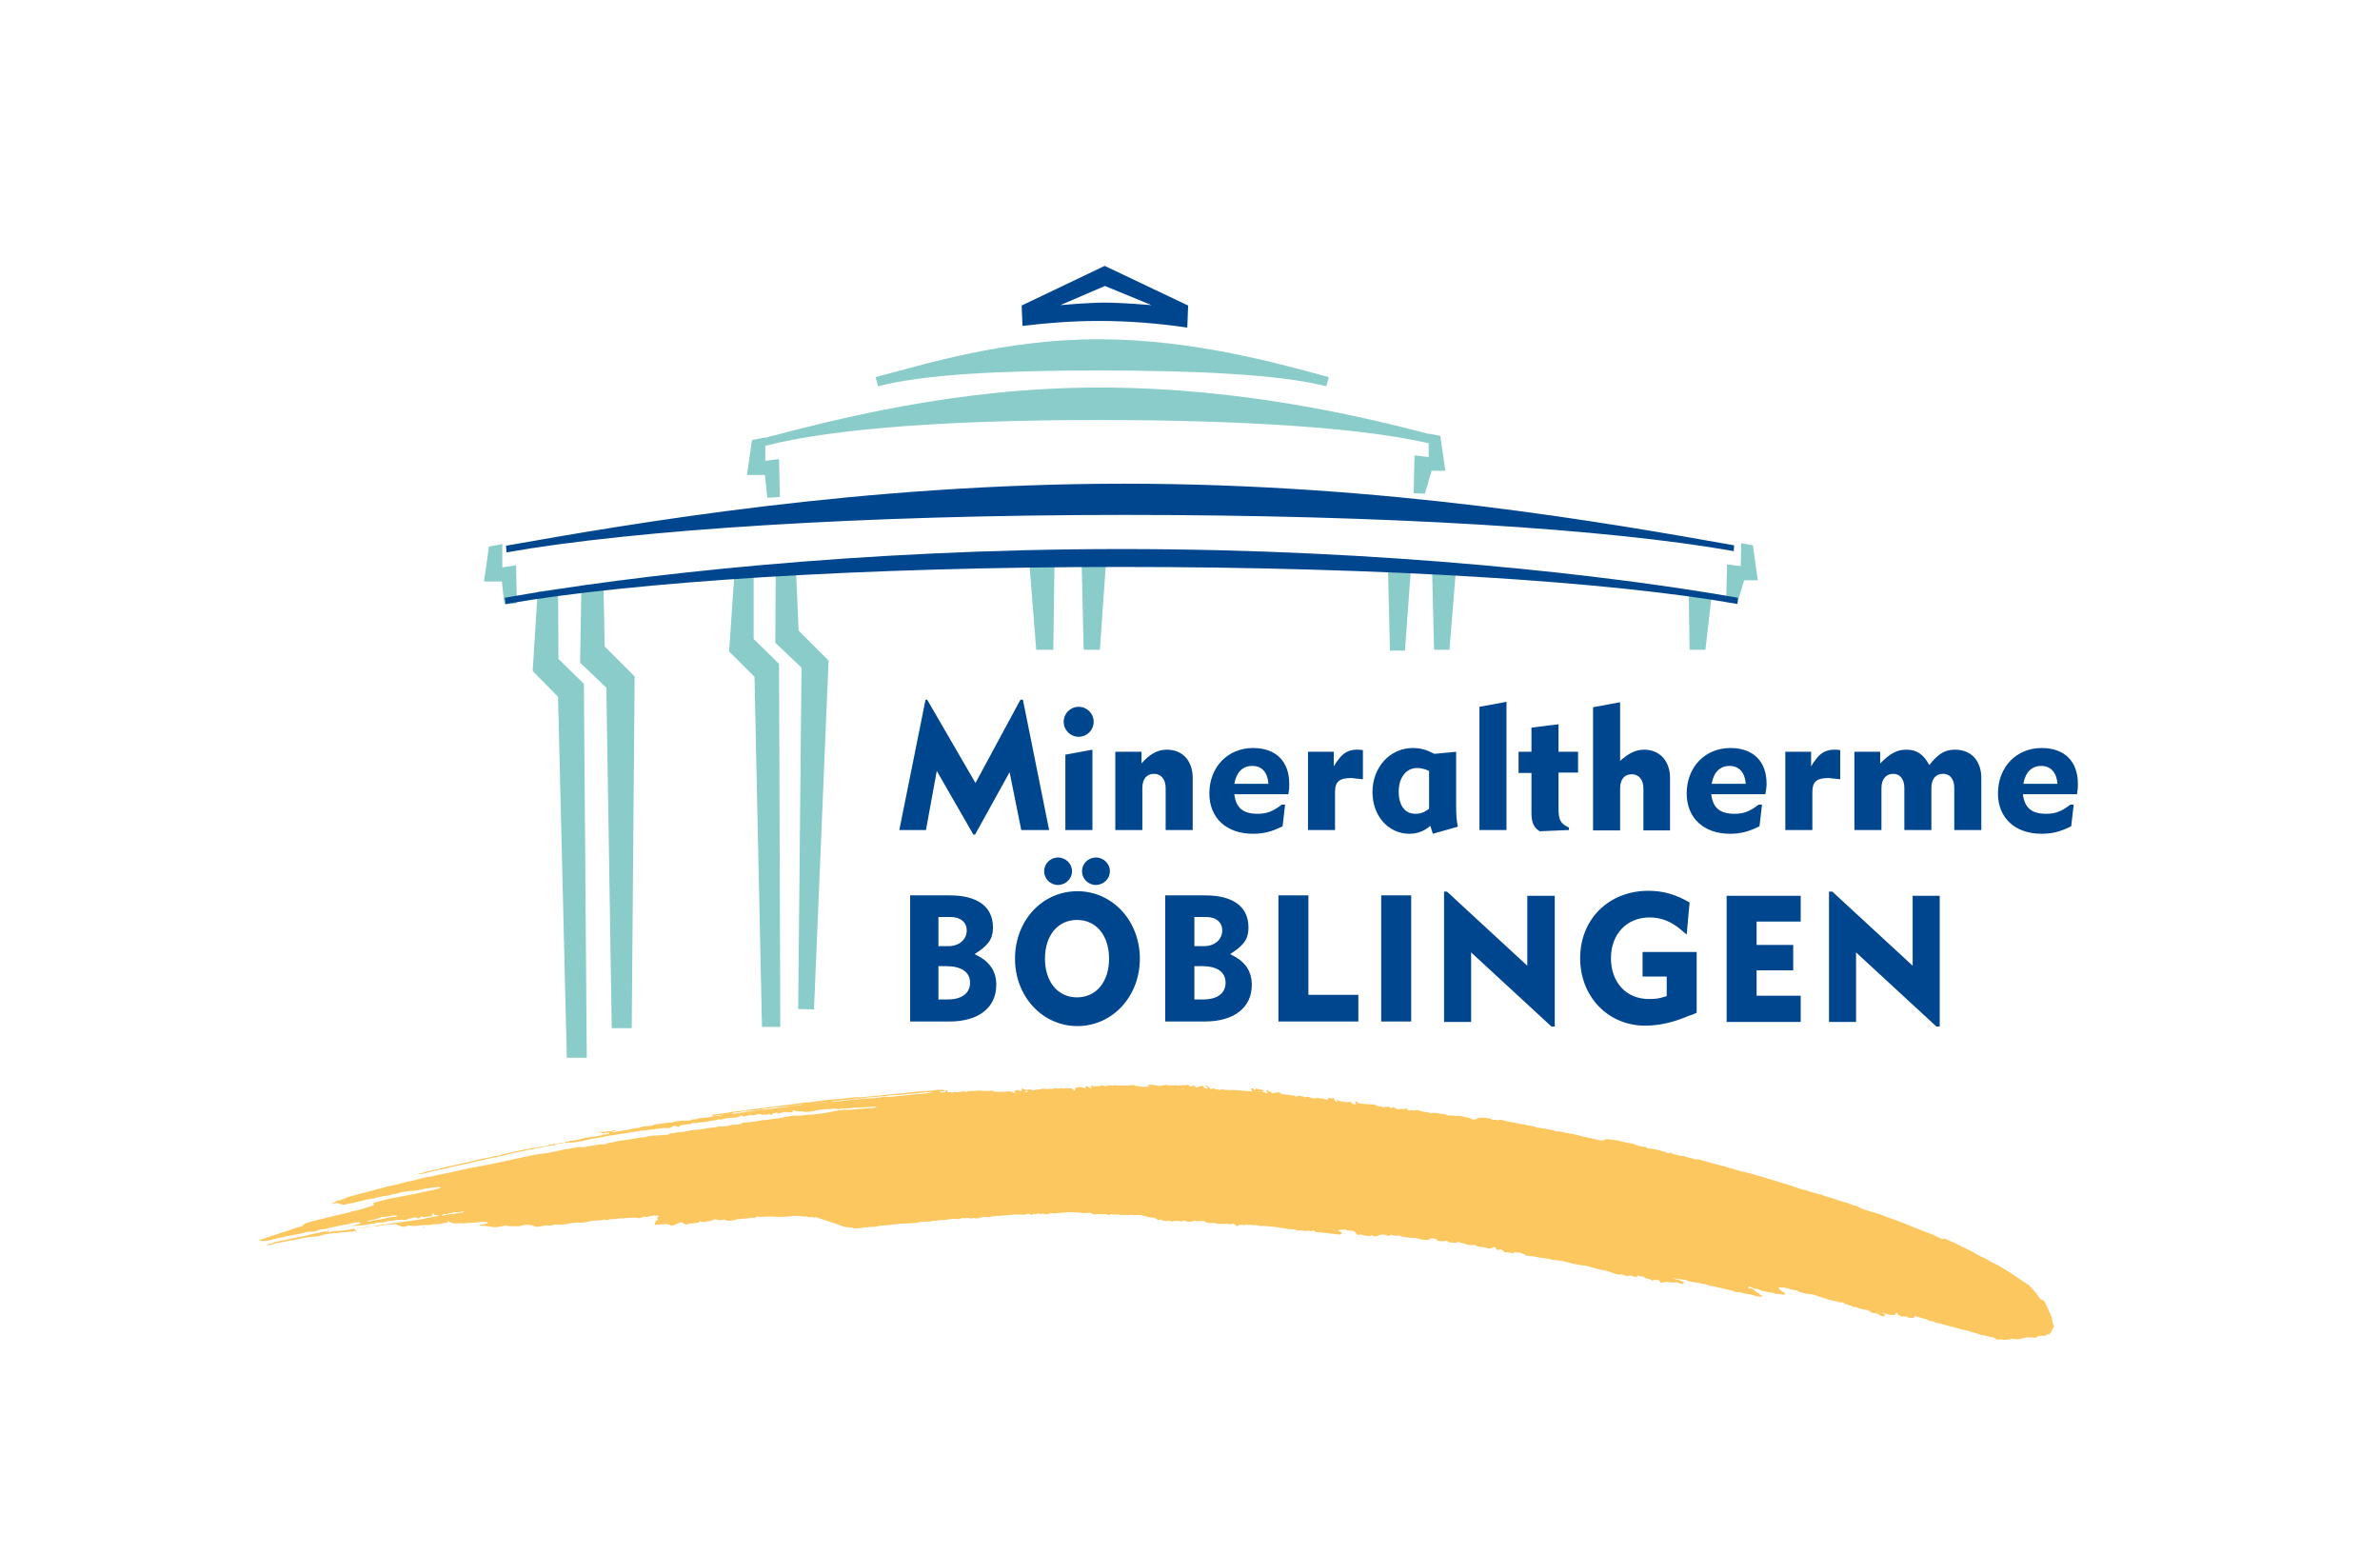 <?xml version="1.0" encoding="utf-8"?>
<!-- Generator: Adobe Illustrator 21.1.0, SVG Export Plug-In . SVG Version: 6.00 Build 0)  -->
<svg version="1.1" id="Ebene_1" xmlns="http://www.w3.org/2000/svg" xmlns:xlink="http://www.w3.org/1999/xlink" x="0px" y="0px"
	 viewBox="0 0 571.9 373.5" style="enable-background:new 0 0 571.9 373.5;" xml:space="preserve">
<style type="text/css">
	.st0{fill:#89CCCA;}
	.st1{fill:#00468E;}
	.st2{fill:#FDC75F;}
</style>
<g>
	<polygon class="st0" points="418.4,130.5 418.3,136 415,135.6 414.8,144.7 417.5,144.8 419.1,139.4 422.4,139.4 421.2,131 	"/>
	<polygon class="st0" points="120.7,130.7 120.7,136.3 124,135.8 124.2,144.9 121.2,145.2 120.6,139.7 116.3,139.7 117.5,131.3 	"/>
	<polygon class="st0" points="145,140.4 145.3,155.3 152.5,162.5 151.8,247 147,247 145.7,165.2 139.4,159.2 139.7,140.8 	"/>
	<polygon class="st0" points="134.1,141.6 134.2,158.3 140.3,164.3 141,254.1 136.2,254.1 134.1,167.4 128,161.2 129.2,142.1 	"/>
	<polygon class="st0" points="253.4,134.6 253.1,156.1 249,156.1 247.3,134.7 	"/>
	<polygon class="st0" points="259.9,134.5 260.4,156.1 264.3,156.1 265.8,134.5 	"/>
	<polygon class="st0" points="333.5,135.6 334,156.3 337.6,156.3 339.1,135.8 	"/>
	<polygon class="st0" points="344.1,136 344.6,156.1 348.3,156.1 349.9,136.3 	"/>
	<polygon class="st0" points="183.9,105.1 183.9,110.7 187.2,110.3 187.4,119.4 184.4,119.6 183.8,114.1 179.5,114.1 180.7,105.7 	
		"/>
	<polygon class="st0" points="411.3,143.1 409.8,156.1 406,156.1 405.8,142.3 	"/>
	<path class="st0" d="M210.4,90.6c11.2-2.9,30.6-9.1,53.6-9.1c23.1,0,44.1,6.1,55.3,9.1l-0.6,2.2c-11.1-2.9-32.1-3.8-54.9-3.8
		C241,89,222,89.9,211,92.8L210.4,90.6z"/>
	<path class="st0" d="M183,105.4c16.8-4.4,46.5-12.3,81.1-12.3c34.5,0,63.9,7.1,80.6,11.5l1.1,2.5c-16.6-4.4-47.7-6.2-82-6.2
		c-34.3,0-63.3,1.9-79.9,6.2L183,105.4z"/>
	<polygon class="st0" points="191.3,137.5 191.9,151.5 199.1,158.7 195.6,242.5 191.8,242.4 192.6,160.4 186.3,154.4 186.4,136.8 	
		"/>
	<polygon class="st0" points="181.1,137.1 181.1,153.5 187.2,159.5 187.5,246.7 183.1,246.7 181.3,162.6 175.2,156.5 176.5,137.4 	
		"/>
	<polygon class="st0" points="343.3,104.2 343.3,109.8 339.9,109.4 339.7,118.5 342.4,118.6 344,113.1 347.3,113.1 346.1,104.7 	"/>
	<path class="st1" d="M121.6,131.1c30.5-5.4,85.7-14.9,148.6-14.9c62.9,0,116,9.4,146.5,14.8l-0.1,1.4c-30.4-5.4-83.8-8.7-146.4-8.7
		c-62.7,0-118.1,3.6-148.5,9L121.6,131.1z"/>
	<path class="st1" d="M121.3,143.6c30.5-5.4,85.3-11.7,148.2-11.7c62.9,0,117.5,6.3,148.1,11.7l-0.1,1.5c-30.4-5.4-85.3-8.9-148-8.9
		c-62.7,0-117.6,3.6-148,8.9L121.3,143.6z"/>
	<path class="st1" d="M254.8,73.3c0,0,6.6-0.6,10.6-0.6c4.3,0,11.3,0.6,11.3,0.6l-11.2-4.6L254.8,73.3z M245.7,78.3l-0.2-4.9
		l19.9-9.5h0.1l20,9.5l-0.2,5.3c-6.7-1-13.9-1.6-21.3-1.6C257.6,77.1,251.4,77.6,245.7,78.3z"/>
	<path class="st1" d="M466.1,246.5v-31.3h-6.5V232l-19.3-17.8h-0.8v31.3h6.5v-16.7l19.3,17.8H466.1z M432.7,245.4v-6.2h-10.6v-6.1
		h8.8V227h-8.8v-5.6h10.6v-6.2h-17.8v30.3H432.7z M407.7,243.3v-14.6h-13v5.9h5.8v4.7c-1.9,0.6-2.6,0.7-4.3,0.7
		c-5.4,0-9.1-4-9.1-9.8c0-5.8,3.8-9.8,9.3-9.8c2.8,0,5.3,1,7.7,3.1c0.3,0.3,0.7,0.6,1.2,1l0.7-7.7c-3.3-1.9-6.3-2.8-9.9-2.8
		c-9.5,0-16.4,6.8-16.4,16.2c0,9.2,6.7,16.2,15.6,16.2c3.4,0,6.9-0.8,10.6-2.4C406.3,243.9,406.9,243.7,407.7,243.3z M373.6,246.5
		v-31.3H367V232l-19.3-17.8H347v31.3h6.5v-16.7l19.3,17.8H373.6z M331.9,245.4h7.2v-30.3h-7.2V245.4z M326.4,245.4v-6.4h-12v-23.9
		h-7.2v30.3H326.4z M294.5,236.1c0,2.5-2,4-5.3,4H287v-8h1.8C292.5,232.1,294.5,233.5,294.5,236.1z M293.7,223.5
		c0,2.2-1.8,3.8-4.4,3.8H287v-7h2.6C292.1,220.2,293.7,221.5,293.7,223.5z M300.8,236.6c0-2-0.6-3.7-1.8-5c-0.8-0.9-1.5-1.4-3.4-2.4
		c1.7-1.1,2.3-1.6,3.1-2.5c0.9-1,1.3-2.3,1.3-3.9c0-5-3.7-7.7-10.4-7.7H280v30.3h9.5C296.5,245.4,300.8,242.1,300.8,236.6z
		 M266.5,230.3c0,5.6-3.1,9.3-7.7,9.3c-4.6,0-7.7-3.7-7.7-9.3c0-5.6,3.1-9.3,7.7-9.3C263.4,221,266.5,224.7,266.5,230.3z
		 M273.9,230.3c0-9.1-6.6-16.2-15-16.2c-8.5,0-15,7.1-15,16.2c0,9.1,6.6,16.2,15,16.2C267.3,246.5,273.9,239.4,273.9,230.3z
		 M257.6,209.3c0-1.8-1.5-3.3-3.4-3.3c-1.8,0-3.3,1.5-3.3,3.3c0,1.8,1.5,3.3,3.3,3.3C256.1,212.6,257.6,211.1,257.6,209.3z
		 M266.7,209.3c0-1.8-1.5-3.3-3.4-3.3c-1.8,0-3.3,1.5-3.3,3.3c0,1.8,1.5,3.3,3.3,3.3C265.2,212.6,266.7,211.1,266.7,209.3z
		 M233.1,236.1c0,2.5-2,4-5.3,4h-2.3v-8h1.8C231,232.1,233.1,233.5,233.1,236.1z M232.3,223.5c0,2.2-1.8,3.8-4.4,3.8h-2.4v-7h2.6
		C230.7,220.2,232.3,221.5,232.3,223.5z M239.4,236.6c0-2-0.6-3.7-1.8-5c-0.8-0.9-1.5-1.4-3.4-2.4c1.7-1.1,2.3-1.6,3.1-2.5
		c0.9-1,1.3-2.3,1.3-3.9c0-5-3.7-7.7-10.4-7.7h-9.5v30.3h9.5C235.1,245.4,239.4,242.1,239.4,236.6z"/>
	<path class="st1" d="M494.4,188.3h-8.2c0.5-2.8,2-4.3,4.3-4.3C492.8,184,494.2,185.6,494.4,188.3 M499.3,188.3
		c0-5.4-3.2-8.6-8.7-8.6c-6.1,0-10.5,4.6-10.5,10.9c0,5.9,4.1,9.7,10.5,9.7c2.5,0,4.5-0.5,7.1-1.8l0.6-5.2h-0.8
		c-2.2,1.7-3.7,2.2-5.8,2.2c-3.5,0-5.2-1.4-5.6-4.7h13C499.3,189.6,499.3,189.2,499.3,188.3z M476.1,199.4v-12.5
		c0-4.1-2.4-6.8-6.3-6.8c-2.4,0-4,0.9-6.2,3.7c-1.4-2.6-3-3.7-5.5-3.7c-2.3,0-3.9,0.9-6.3,3.3v-2.8h-6.2v18.8h6.5v-10.1
		c0-2.1,1.1-3.4,2.8-3.4c1.7,0,2.7,1.3,2.7,3.4v10.1h6.5v-10.1c0-2.1,1-3.4,2.8-3.4c1.7,0,2.7,1.3,2.7,3.4v10.1H476.1z M442.2,187.2
		v-7c-0.7-0.1-0.9-0.1-1.4-0.1c-1.9,0-3.3,0.7-4.5,2.4c-0.4,0.5-0.6,0.7-1,1.5h-0.1v-3.4h-6.2v18.8h6.5v-9.1c0-2.5,1-3.4,4-3.4
		C440.1,187,441,187.1,442.2,187.2z M419.5,188.3h-8.2c0.5-2.8,2-4.3,4.3-4.3C417.9,184,419.3,185.6,419.5,188.3z M424.5,188.3
		c0-5.4-3.2-8.6-8.7-8.6c-6.1,0-10.5,4.6-10.5,10.9c0,5.9,4.1,9.7,10.4,9.7c2.5,0,4.5-0.5,7.1-1.8l0.6-5.2h-0.8
		c-2.2,1.7-3.7,2.2-5.8,2.2c-3.5,0-5.2-1.4-5.6-4.7h13C424.4,189.6,424.5,189.2,424.5,188.3z M401.3,199.4v-12.5
		c0-4.1-2.5-6.8-6.2-6.8c-2,0-3.7,0.8-5.8,2.7v-14.1l-6.5,1.2v29.6h6.5v-10.1c0-2.1,1-3.4,2.8-3.4c1.7,0,2.8,1.3,2.8,3.4v10.1H401.3
		z M379.2,185.7v-5.1h-4.7V174l-6.5,0.8v5.8h-3.1v5.1h3.1v9.6c0,2.3,0.6,3.6,2,4.4l7-0.3v-0.6c-2-0.9-2.5-1.8-2.5-4.6v-8.6H379.2z
		 M362,199.4v-30.8l-6.5,1.2v29.6H362z M343.4,194.3c-1.2,0.9-2.1,1.2-3.3,1.2c-2.5,0-4-2-4-5.3c0-3.4,1.8-5.7,4.4-5.7
		c0.9,0,1.8,0.2,2.9,0.7V194.3z M350.3,198.6c-0.3-1.6-0.4-2.7-0.4-5.1v-12.9l-5.2,0.5c-2-1-3.4-1.4-5.2-1.4
		c-5.5,0-9.7,4.6-9.7,10.6c0,5.7,3.8,10,8.9,10c1.8,0,3.5-0.6,5-1.9l0.6,1.9L350.3,198.6z M327.5,187.2v-7c-0.7-0.1-0.9-0.1-1.4-0.1
		c-1.9,0-3.3,0.7-4.5,2.4c-0.4,0.5-0.6,0.7-1,1.5h-0.1v-3.4h-6.2v18.8h6.5v-9.1c0-2.5,1-3.4,4-3.4
		C325.4,187,326.3,187.1,327.5,187.2z M304.8,188.3h-8.2c0.5-2.8,2-4.3,4.3-4.3C303.3,184,304.6,185.6,304.8,188.3z M309.8,188.3
		c0-5.4-3.2-8.6-8.7-8.6c-6.1,0-10.5,4.6-10.5,10.9c0,5.9,4.1,9.7,10.5,9.7c2.5,0,4.5-0.5,7.1-1.8l0.6-5.2H308
		c-2.2,1.7-3.7,2.2-5.8,2.2c-3.5,0-5.2-1.4-5.6-4.7h13C309.8,189.6,309.8,189.2,309.8,188.3z M286.6,199.4v-12.5
		c0-4.1-2.4-6.8-6.2-6.8c-2.2,0-4.1,1-6.1,3.3v-2.8H268v18.8h6.5v-10.1c0-2.1,1-3.4,2.8-3.4c1.7,0,2.8,1.3,2.8,3.4v10.1H286.6z
		 M262.5,199.4v-19.3l-6.5,1.2v18.1H262.5z M262.8,173.4c0-2-1.6-3.6-3.6-3.6s-3.6,1.6-3.6,3.6c0,2,1.6,3.6,3.6,3.6
		S262.8,175.4,262.8,173.4z M252.1,199.4l-6.3-31.3h-0.6l-10.8,20l-11.6-20h-0.4l-6.3,31.3h6.4l2.6-14.2l8.8,15.3h0.4l8.3-15
		l2.8,13.9H252.1z"/>
	<path class="st2" d="M289.3,261.6C289.3,261.5,289.3,261.5,289.3,261.6c-0.1-0.1-0.1,0-0.2,0c0,0,0,0.1,0,0.1
		C289.2,261.6,289.3,261.6,289.3,261.6 M328.3,265.1C328.4,265.1,328.4,265.1,328.3,265.1c0.1,0.1,0.1,0.1,0.1,0.1
		C328.4,265.1,328.4,265.1,328.3,265.1C328.4,265.1,328.4,265.1,328.3,265.1z M87.5,293.7c0,0,0.1,0,0.1,0c0,0,0-0.1-0.1-0.1
		c0,0-0.1,0-0.1,0C87.5,293.6,87.5,293.6,87.5,293.7z M256.9,262.1C256.9,262.1,256.9,262.1,256.9,262.1
		C256.9,262.1,256.9,262.1,256.9,262.1C256.9,262.2,256.9,262.1,256.9,262.1C256.9,262.1,256.9,262.1,256.9,262.1z M258.3,262
		c-0.1,0-0.1-0.1-0.2-0.1c0,0-0.1,0.1-0.1,0.1c0.1,0,0.1,0.1,0.2,0.1C258.2,262.1,258.2,262.1,258.3,262z M284.2,261.4
		c-0.1,0-0.1,0.1-0.2,0.1c0,0,0.1,0.1,0.1,0.1c0.1,0,0.1,0,0.2-0.1C284.2,261.5,284.2,261.4,284.2,261.4z M320.5,295.6
		c0-0.1,0.1-0.1,0.1-0.1c0-0.1-0.1-0.1-0.2-0.1c0,0-0.1,0.1-0.1,0.1C320.3,295.5,320.4,295.6,320.5,295.6z M97.3,292
		c-0.4,0-0.4,0-0.5,0.2C97,292.1,97.1,292,97.3,292z M302.2,262.4c0.3-0.1,0.4-0.2,0.6-0.2C302.6,262.1,302.4,262.1,302.2,262.4z
		 M320.8,263.9c-0.3-0.1-0.4-0.1-0.7-0.2C320.3,264,320.5,263.9,320.8,263.9z M324.8,264.7C324.8,264.7,324.8,264.7,324.8,264.7
		c-0.2-0.1-0.4-0.1-0.6-0.1c0,0,0,0.1,0,0.1C324.4,264.7,324.6,264.7,324.8,264.7z M102.1,294.9c-0.3-0.2-0.3-0.2-0.5,0.1
		C101.8,294.9,101.9,294.9,102.1,294.9z M330.7,265.4C330.7,265.3,330.7,265.3,330.7,265.4c-0.1-0.1-0.2-0.1-0.3-0.1
		c-0.1,0-0.2,0-0.3,0c0,0,0,0,0,0C330.2,265.3,330.4,265.3,330.7,265.4z M338.3,266.5c-0.1-0.3-0.3-0.3-0.7-0.1
		C337.8,266.4,338,266.5,338.3,266.5z M246.2,262.3c0.3,0.2,0.5,0,0.8,0c-0.1-0.1-0.2-0.2-0.3-0.3
		C246.5,262.1,246.4,262.2,246.2,262.3z M106.2,292c0.4,0,0.7,0,0.9-0.1c0.7-0.2,1.3-0.2,2-0.3c0.7-0.1,1.4-0.2,2-0.3
		c0.1,0,0.2-0.1,0.4-0.3c-0.3,0-0.4,0-0.5,0.1c-0.6,0.1-1.1,0.2-1.7,0.1c-0.1,0-0.3,0-0.4,0.1c-0.2,0.1-0.5,0.2-0.8,0.1
		c-0.1,0-0.2,0-0.3,0.1c-0.2,0.2-0.5,0.2-0.8,0.2C106.8,291.5,106.5,291.6,106.2,292z M88.2,293.3c0.1,0.1,0.3,0.2,0.4,0.2
		c0.5-0.2,1.1-0.3,1.6-0.4c0.6-0.1,1.2-0.1,1.8-0.3c1-0.2,2-0.5,3.1-0.5c0.1,0,0.3,0,0.3-0.3c-0.2,0-0.5,0-0.7,0
		c-0.7,0.1-1.3,0.2-2,0.3c-0.3,0.1-0.7,0-1,0.1C90.5,292.9,89.4,293.1,88.2,293.3c0,0,0,0.1-0.1,0.1
		C88.2,293.4,88.2,293.4,88.2,293.3C88.2,293.3,88.2,293.3,88.2,293.3z M85.2,296c0.2-0.1,0.5,0,0.6-0.3c-0.3,0-0.6,0-0.9,0.1
		c-0.7,0.1-1.4,0.2-2.2,0.2c-0.4,0-0.7,0.1-1,0.1c-0.4,0.1-0.8,0.2-1.3,0.1c-0.2,0-0.4,0-0.6,0.1c-1,0.1-2.1,0.3-3.1,0.6
		c-0.4,0.1-0.9,0.2-1.4,0.2c-0.4,0-0.8,0.1-1.2,0.1c-1.1,0.2-2.3,0.4-3.4,0.7c-0.3,0.1-0.6,0-0.9,0.1c-1.2,0.3-2.4,0.4-3.6,0.7
		c-0.3,0.1-0.7,0.2-1,0.3c-0.3,0.1-0.6,0.2-1.1,0.1c0.2-0.1,0.2-0.2,0.3-0.2c0.3-0.1,0.5-0.1,0.8-0.2c1-0.4,2.1-0.6,3.2-0.8
		c1-0.2,1.9-0.4,2.9-0.6c0.9-0.2,1.9-0.3,2.8-0.6c1.3-0.4,2.7-0.5,4.1-0.9c0.3-0.1,0.6-0.1,1-0.2l0,0c-0.1,0.1-0.2,0.2-0.3,0.3
		c-0.2,0-0.4,0-0.6,0c0,0,0,0,0,0.1c-0.1,0,0,0,0,0c0,0,0,0,0,0c0.2,0.1,0.4,0.1,0.5,0c0.4,0.1,0.7,0,1-0.2l0,0
		c0.2,0,0.4,0.1,0.5-0.1l0,0c0.4,0.1,0.7,0,1,0c0.7,0,1.3-0.1,2-0.2c1.4-0.3,2.9-0.4,4.4-0.6c1-0.1,2-0.3,3-0.5
		c0.4-0.1,0.8,0,1.2-0.3c0,0,0.1,0,0.2,0c0.7,0.1,1.3-0.2,1.9-0.2c0.8,0,1.5-0.2,2.3-0.3c0.5,0,0.9-0.2,1.4-0.2
		c1.4-0.1,2.8-0.4,4.1-0.6c0.6-0.2,1.2-0.2,1.8-0.4c0.4-0.1,1-0.1,1.4-0.2c0.2,0,0.3-0.1,0.5-0.1c-0.4-0.3-0.8-0.1-1.2-0.3
		c0-0.1,0-0.1,0-0.2c0-0.1-0.2-0.2-0.3-0.1c-0.1,0.1-0.1,0.2-0.2,0.3c0,0.1,0.1,0.2,0.1,0.3c-0.6,0.2-1.2,0.1-1.8,0.3
		c-0.2,0.1-0.6-0.1-0.9-0.2c-0.2,0.4-0.5,0.5-0.9,0.5c-0.4-0.3-0.4-0.3-0.8-0.2c-0.4,0-0.7,0.3-1.1,0.2c-0.1,0-0.4,0.1-0.5,0.2
		c-0.3,0.2-0.7,0.2-1.1,0.2c0,0-0.1-0.1-0.1-0.1c-0.8,0.1-1.6-0.1-2.4,0.3c0,0-0.1,0-0.2,0c-0.5,0-0.9,0-1.4,0.2
		c-0.4,0.2-0.9,0.2-1.4,0.2c-0.2,0-0.3,0-0.5,0c-0.1,0-0.3,0-0.3,0c-0.3,0.3-0.8,0.2-1.2,0.3c-0.4,0.1-0.9,0.1-1.3,0.2
		c-0.4,0.1-0.8,0.2-1.3,0.2c-0.7,0-1.4,0.2-2.1,0.1l0,0c0.4-0.1,0.8-0.2,1.2-0.3c0.3-0.1,0.6-0.2,0.9-0.3c-0.2-0.1-0.3-0.2-0.4-0.3
		c-0.5,0-1,0.1-1.5,0.2c-0.8,0.2-1.6,0.4-2.4,0.5c-0.6,0.1-1.2,0.2-1.8,0.4c-0.6,0.1-1.3,0.2-1.9,0.4c-0.4,0.1-0.9,0.3-1.4,0.2
		c-0.2,0-0.4,0-0.5,0.1c-0.3,0.2-0.7,0.3-1.1,0.4c-0.4,0.1-0.7,0.1-1.1,0.1c-0.2,0-0.4,0-0.6,0c-1.5,0.5-3.1,0.7-4.6,1
		c-0.1,0-0.2,0-0.3,0c-1.1,0.4-2.3,0.5-3.4,0.8c-0.6,0.2-1.2,0.3-1.8,0.4c-0.5,0.1-1,0-1.5-0.1c0,0-0.1-0.1-0.1-0.2
		c0.6,0,1.1-0.2,1.6-0.4c0.9-0.4,1.8-0.6,2.7-0.9c0.2-0.1,0.3-0.1,0.5-0.2c0.3-0.1,0.7-0.2,1-0.3c0.3-0.1,0.6-0.2,1-0.3
		c0.9-0.3,1.7-0.7,2.6-0.9c0.3-0.1,0.5-0.1,0.8-0.2c0.1,0,0.2-0.1,0.3-0.2c0.3-0.5,0.9-0.6,1.5-0.8c0.2-0.1,0.5-0.1,0.8-0.2
		c0.5-0.1,0.9-0.3,1.5-0.4c0.4,0,0.8-0.2,1.2-0.3c0.7-0.2,1.4-0.3,2.1-0.5c1.5-0.4,3-0.6,4.5-1.1c0.5-0.2,1-0.3,1.5-0.3
		c0.1,0,0.2,0,0.2-0.1c1.1-0.3,2.2-0.7,3.3-1c0.2-0.1,0.4-0.1,0.5-0.4c-0.1,0-0.2-0.1-0.3-0.2c0,0,0.1-0.1,0.1-0.1
		c0.7-0.2,1.4-0.4,2.2-0.6c0.9-0.2,1.8-0.5,2.6-0.6c1-0.2,2-0.4,3.1-0.6c1.1-0.2,2.3-0.4,3.4-0.7c0.5-0.1,1-0.2,1.5-0.3
		c0.5-0.1,0.9-0.2,1.4-0.3c0.7-0.1,1.3-0.3,2-0.5c-0.1-0.1-0.1-0.1-0.2-0.2c-0.2,0-0.5-0.1-0.7,0c-1,0.1-2,0.2-3,0.4
		c-0.3,0.1-0.6,0.1-0.9,0.2c-0.7,0.1-1.5,0.3-2.2,0.3c-0.7,0-1.4,0.2-2.2,0.3c-0.3,0-0.6,0.1-0.8,0.2c-0.1,0-0.3,0.1-0.4,0.1
		c-0.4,0.1-0.7,0.1-1.1,0.2c-0.3,0.1-0.6,0.2-0.9,0.2c-0.1,0-0.2,0-0.3,0.1c-0.1,0.1-0.3,0.1-0.4,0.1c-0.3,0-0.6,0-0.9,0.1
		c-0.7,0.2-1.4,0.2-2,0.5c-1.2,0.1-2.3,0.4-3.4,0.7c-1.2,0.3-2.5,0.5-3.8,0.8c-0.1,0-0.3,0.1-0.4,0c-0.3-0.2-0.6-0.1-0.9-0.3
		c-0.4-0.2-0.8-0.1-1.2,0.1c-0.1,0.1-0.3,0-0.4-0.1c0.3-0.1,0.6-0.3,0.8-0.4c0.2-0.2,0.5-0.2,0.8-0.3c0.6-0.2,1.2-0.3,1.7-0.6
		c0.3-0.2,0.8-0.3,1.2-0.4c0.7-0.2,1.5-0.4,2.2-0.6c1.1-0.3,2.3-0.6,3.4-0.9c0.9-0.2,1.7-0.5,2.6-0.7c0.7-0.2,1.5-0.4,2.3-0.5
		c0.7-0.2,1.4-0.4,2.2-0.6c0.3-0.1,0.5-0.1,0.8-0.2c0.5-0.1,1-0.2,1.5-0.3c0.7-0.2,1.3-0.3,1.9-0.5c0.6-0.2,1.3-0.3,2-0.4
		c1-0.1,1.9-0.5,2.9-0.6c0.6-0.1,1.2-0.3,1.9-0.4c1.4-0.3,2.7-0.6,4.1-0.9c0.9-0.2,1.7-0.4,2.6-0.5c1-0.2,2-0.4,3.1-0.6
		c2.2-0.5,4.4-0.9,6.5-1.4c0.9-0.2,1.8-0.4,2.8-0.6c1-0.2,1.9-0.4,2.9-0.5c0.7-0.1,1.4-0.2,2.1-0.3c1.1-0.2,2.1-0.5,3.2-0.7
		c1.2-0.2,2.3-0.4,3.5-0.6c0.4-0.1,0.7,0,1.1,0c0.5,0,1-0.1,1.4-0.2c1-0.2,2-0.3,2.9-0.5c0.1,0,0.3-0.1,0.4,0c0.4,0.1,0.8,0,1.2-0.2
		c0.1-0.1,0.2-0.1,0.3-0.1c0.9-0.1,1.7-0.3,2.5-0.5c0.7-0.1,1.4-0.2,2.2-0.3c0.8-0.1,1.6-0.3,2.4-0.4c0.5-0.1,1-0.1,1.5-0.2
		c0.2,0,0.4,0,0.6-0.1c0.6-0.2,1.2-0.2,1.7-0.3c0.2,0,0.4-0.1,0.6,0c0.1,0,0.3,0,0.4,0c0.4-0.1,0.7-0.1,1.1-0.1
		c0.6-0.1,1.3,0.1,1.8-0.3c0,0,0.1-0.1,0.1-0.1c0.8,0,1.4-0.3,2.2-0.3c0.8,0,1.6-0.2,2.5-0.4c0.6-0.1,1.2-0.2,1.8-0.2
		c0.5,0,1-0.1,1.5-0.2c1-0.2,1.9-0.3,2.9-0.4c0.2,0,0.3-0.1,0.5-0.1c0.2,0,0.3-0.1,0.5-0.1c0.9,0.1,1.8,0,2.6-0.3
		c0.5-0.1,1-0.1,1.4-0.1c0.4,0,0.7,0,1-0.2c0.3-0.2,0.7-0.3,1-0.3c0.9,0,1.7-0.2,2.6-0.3c0.6-0.1,1.2-0.2,1.8-0.3
		c1.1,0,2.2-0.3,3.4-0.4c0.7,0,1.5-0.3,2.2-0.4c0.6-0.1,1.2-0.2,1.8-0.3c0.1,0,0.2,0,0.3,0c0.8,0.1,1.5,0,2.3-0.1
		c0.5-0.1,1.1-0.1,1.6-0.1c1.5-0.2,3-0.3,4.4-0.6c1.2-0.3,2.4-0.5,3.7-0.6c0.1,0,0.3,0,0.4,0c0.8,0.1,1.6-0.1,2.3-0.1
		c0.8-0.1,1.5-0.2,2.3-0.2c0.8,0,1.6-0.2,2.4-0.2c0.1,0,0.1-0.1,0.2-0.2c-0.1,0-0.2-0.1-0.2-0.1c-0.8,0.1-1.7,0.2-2.5,0.2
		c-0.8,0-1.7,0.2-2.5,0.1c-0.2,0-0.5,0-0.7,0.1c-1.1,0.1-2.1,0.1-3.1,0.2c-0.1,0-0.3,0-0.4,0c-0.5-0.1-1-0.1-1.5,0
		c-0.9,0.1-1.8,0-2.7,0.2c-0.7,0.1-1.3,0.3-2,0.4c-0.6,0.1-1.1,0.2-1.7,0.1c-0.4-0.1-0.9-0.1-1.3-0.1c-0.3,0-0.6,0-1-0.2
		c-0.1-0.1-0.3,0-0.5,0c0,0-0.1,0.1-0.1,0.1c0,0.1,0.1,0.1,0.2,0.2c-0.1,0-0.2,0.1-0.4,0.1c-0.2,0-0.3,0-0.5,0c-0.1,0-0.3,0.1-0.4,0
		c-0.1,0-0.3-0.1-0.5-0.1c-0.2,0-0.3,0.3-0.6,0c-0.1,0.1-0.2,0.2-0.3,0.3c-0.4-0.1-0.4-0.1-0.9,0.1c-0.4-0.4-0.8,0-1.2-0.1
		c0,0,0,0.1-0.1,0.2c-0.3,0.3-0.4,0.3-0.8,0c-0.3,0-0.5,0.3-0.8,0.2c-0.3-0.2-0.6,0.1-0.9,0c-0.3-0.1-0.6-0.1-0.9-0.2
		c-0.2,0.1-0.4,0.2-0.7,0.2c-0.2,0.1-0.5,0.1-0.7,0.1c-0.1,0.1-0.4-0.1-0.6-0.1c-0.2,0.1-0.3,0.1-0.5,0.2l0,0
		c-0.2,0.1-0.4,0.1-0.5,0.1c-0.3,0.1-0.5,0.1-0.8,0.1c-0.1-0.1-0.2-0.2-0.4-0.3c-0.1,0-0.1,0-0.1,0.1c-0.1,0.1-0.1,0.2-0.2,0.2
		c-0.4,0.1-0.8,0.3-1.3,0.3c-1,0-2,0.1-3,0.4c-0.2,0.1-0.4,0.1-0.6,0c-0.1,0-0.2,0-0.2,0c-0.6,0.3-1.3,0.2-2,0.4c-0.1,0-0.1,0-0.2,0
		c-1,0.4-2.1,0.2-3.2,0.5c-0.1,0-0.2,0-0.3,0c-0.4-0.1-0.7,0-1,0.2c-0.2,0.1-0.4,0.1-0.6,0.1c-0.6,0-1.1,0.2-1.7,0.2
		c-0.1,0-0.2,0.1-0.3,0.2c-0.2,0.3-0.4,0.3-0.7,0.1c-0.5-0.2-1-0.2-1.2,0.1c-0.3,0.3-0.6,0.3-0.9,0.3c-0.4,0-0.9,0-1.3,0
		c-1,0.1-2,0.3-3,0.4c-0.7,0-1.3,0.2-2,0.2c-0.4,0-0.8,0.2-1.3,0.2c-0.4,0.1-0.9,0.2-1.4,0.2c-0.2,0-0.4,0-0.6,0.1
		c-0.1,0-0.1,0.1-0.2,0.1c-1.2,0.1-2.3,0.3-3.5,0.5c-0.7,0.1-1.5,0.2-2.2,0.4c-1.1,0.2-2.2,0.4-3.4,0.6c-0.6,0.1-1.2,0.3-1.8,0.4
		c-0.8,0.2-1.6,0.3-2.5,0.4c-0.3,0-0.5,0-0.8-0.1c-0.1,0.1-0.3,0.2-0.5,0.2c-0.3-0.1-0.5-0.3-0.8,0c-0.5,0.1-1,0.2-1.5,0.2
		c-0.3,0-0.4,0.2-0.5,0.4c-0.4-0.1-0.4-0.1-0.8,0l0,0c-0.6,0.1-1.2,0.2-1.8,0.3c-0.3,0-0.6,0.1-0.9,0.2c-0.9,0.1-1.8,0.5-2.8,0.5
		c-1.2,0.4-2.5,0.5-3.7,0.8c-0.8,0.2-1.6,0.4-2.3,0.6c-0.9,0.2-1.9,0.4-2.8,0.6c-0.3,0.1-0.7,0.1-1,0.2c-1.4,0.4-2.9,0.6-4.4,1
		c-0.6,0.2-1.2,0.3-1.8,0.4c-1.3,0.3-2.6,0.6-3.9,0.9c-0.3,0.1-0.6,0.1-0.9,0.2c-0.2,0-0.4,0-0.6,0.1c0,0-0.1,0.1-0.1,0.1
		c-0.6-0.1-1,0.2-1.6,0.3c-0.5,0.1-1,0.2-1.5,0.4c-0.5,0.1-1,0.2-1.5,0.3c-0.2,0-0.4-0.1-0.6-0.1l0,0c0.2,0,0.5-0.1,0.7-0.1
		c0.8-0.2,1.5-0.5,2.2-0.6c0.6-0.1,1.2-0.4,1.9-0.4c0.1,0,0.2,0,0.3-0.1c0.9-0.3,1.9-0.5,2.9-0.7c0.9-0.2,1.8-0.4,2.7-0.6
		c0.1,0,0.3-0.1,0.4-0.1c0.9-0.1,1.7-0.4,2.6-0.6c1.3-0.3,2.6-0.6,4-0.8c0.1,0,0.2,0,0.3-0.1c0.3-0.2,0.7-0.2,1-0.2
		c0.3,0,0.7-0.1,1-0.2c0.1-0.1,0.3-0.1,0.5-0.2c1.1-0.2,2.1-0.5,3.1-0.7c1-0.2,1.9-0.4,2.9-0.6c0.6,0,1.1-0.4,1.8-0.2
		c0.1,0,0.3-0.1,0.5-0.2c0.6-0.1,1.3-0.2,1.9-0.3c0.3,0,0.5,0,0.8-0.2c0.1-0.1,0.3-0.1,0.4-0.1c1.2-0.2,2.4-0.4,3.5-0.6
		c0.4-0.1,0.7-0.2,1.1-0.3c0.3-0.1,0.7,0,1.1-0.1c0.6-0.2,1.2-0.2,1.8-0.4c0.4-0.1,0.8-0.2,1.1-0.3c0.6-0.1,1.1-0.1,1.7-0.2
		c0.8-0.2,1.6-0.1,2.3-0.5c0.3-0.2,0.6,0,0.9-0.1c0.2-0.1,0.5-0.1,0.7-0.1c0-0.1,0-0.2,0-0.3c-0.4,0-0.7,0.1-1,0.1
		c-0.4,0.1-0.7,0.1-1-0.1l0,0c-0.1-0.1-0.2-0.1-0.4,0l0,0c-0.1,0-0.2,0-0.3,0c0-0.2,0.1-0.1,0.2-0.1c0.1,0,0.2-0.1,0.3-0.1
		c0.2,0,0.4,0,0.6,0c0.4,0,0.7,0.1,1-0.1c0,0,0.1-0.1,0.2,0c0.6,0.1,1.2-0.2,1.8-0.3c0.1,0,0.2,0,0.3,0c-0.2,0.3-0.7,0.2-1.1,0.5
		c0.4,0,0.7,0,1-0.1c0.5-0.2,1.1-0.1,1.7-0.3c0.7-0.1,1.4-0.2,2.1-0.4c0.4-0.1,0.8-0.2,1.2-0.2c0.2,0,0.4,0,0.6-0.1
		c0.4-0.1,0.8-0.3,1.2-0.3c0.4,0,0.8-0.1,1.2-0.1c0.4,0,0.9-0.1,1.2-0.3c0.1-0.1,0.2-0.1,0.3-0.1c1-0.1,2-0.2,3-0.4
		c0.2,0,0.3,0,0.5,0c0.1,0,0.3,0,0.4,0c0.6-0.3,1.3-0.3,2-0.4c0.4-0.1,0.7-0.1,1.1-0.1c0.4,0,0.8,0,1.2,0c0,0,0.1,0,0.1,0
		c0.3-0.3,0.8-0.3,1.2-0.3c0.4,0,0.8-0.2,1.2-0.3c0.1,0,0.2,0,0.3,0c0.3-0.1,0.6,0,1-0.1c0.3-0.1,0.7-0.1,1-0.1
		c0.3-0.1,0.6-0.1,0.9-0.2c0.3-0.1,0.6-0.1,1-0.1c0.4,0,0.7-0.1,1.1-0.2c0.4-0.1,0.7-0.1,1.1-0.2c0.2,0,0.5,0,0.7-0.1
		c0.4-0.1,0.8-0.1,1.2,0c0.3-0.1,0.6-0.3,1-0.2c0.1,0,0.2,0,0.2,0c0.3-0.1,0.5-0.2,0.8-0.1c0.2,0,0.4-0.1,0.7-0.2
		c0.4-0.1,0.9-0.1,1.3-0.1c0.2,0,0.5,0,0.7-0.1c0.6-0.2,1.2-0.1,1.7-0.3c0.6-0.1,1.2-0.1,1.8-0.1c0.6-0.1,1.3-0.2,1.9-0.3
		c0.3,0,0.7-0.1,1-0.1c0.3,0,0.7,0,1-0.1c0.3-0.1,0.7-0.1,1-0.2c0.5,0,1-0.1,1.4-0.2c0.4-0.1,0.8,0,1.2-0.1c0.4-0.1,0.8-0.2,1.2-0.2
		c0.1,0,0.2,0,0.2,0c0.7-0.2,1.4-0.2,2.2-0.2c0.1,0,0.2,0,0.3,0c0.7-0.2,1.4-0.2,2.1-0.2c0.1,0,0.1,0,0.2,0c0.6-0.2,1.2-0.2,1.7-0.2
		c1.2-0.1,2.5-0.2,3.7-0.4c0.7-0.1,1.4-0.2,2.1-0.2c0.3,0,0.6,0,1-0.1c0.6-0.1,1.1-0.1,1.7-0.1c0.6,0,1.1-0.1,1.7-0.1
		c0.2,0,0.4-0.1,0.6-0.1c0.3,0,0.6,0,0.9-0.1c0.3-0.1,0.7-0.2,1.1-0.1c0.4,0,0.7,0,1,0c0.4-0.1,0.8,0,1.1-0.1c0.3,0,0.7-0.1,1-0.1
		c0.8,0,1.5-0.2,2.3-0.2c0.2,0,0.3-0.1,0.5-0.1c0.9-0.1,1.8-0.1,2.7-0.2c0.7-0.1,1.4-0.2,2.2-0.3c0.1,0,0.1-0.1,0.2-0.2
		c0.1,0,0.1-0.1,0.1,0.1c0,0-0.1,0-0.1-0.1c-0.2,0-0.4,0.1-0.6,0.1c-0.5,0-0.9-0.1-1.4,0.1c-0.1,0-0.3,0-0.4,0c-0.1,0-0.3,0-0.3,0
		c-0.5,0.3-1.1,0.1-1.6,0.2c-0.4,0.1-0.9,0-1.3,0.1c-0.6,0.1-1.2,0.1-1.8,0.2c-0.6,0.1-1.2,0.1-1.9,0.1c-0.5,0-1,0-1.4,0.2
		c-0.1,0-0.2,0.1-0.3,0c-0.7,0-1.5,0.1-2.2,0.2c-0.4,0.1-0.8,0.1-1.2,0.1c-0.7,0-1.4,0.1-2.1,0.2c-0.5,0.1-1,0.2-1.5,0.1
		c-0.1,0-0.3,0-0.4,0c-0.3,0.1-0.7,0.2-1,0.2c-0.3,0-0.7,0-1,0.1c-0.8,0-1.6,0.2-2.4,0.3c-0.2,0-0.3,0-0.5,0c-0.2,0-0.4,0-0.6,0.1
		c-0.5,0.2-1.1,0.3-1.7,0.2c-0.4,0-0.9,0-1.3,0.1c-0.5,0.1-1,0.2-1.6,0.2c-0.5,0-0.9,0.1-1.4,0.2c-0.1,0-0.1,0-0.2,0
		c-1.3-0.1-2.6,0.3-3.9,0.4c-1,0.1-2,0.3-3.1,0.3c-0.5,0-1.1,0.1-1.6,0.2c-0.4,0.1-0.9,0.2-1.4,0.1c-0.1,0-0.2,0-0.3,0.1
		c-0.4,0.1-0.8,0.2-1.2,0.2c-0.1,0-0.3,0-0.4,0.1c-0.8,0.2-1.6,0.1-2.3,0.2c-0.1,0-0.3,0-0.4,0c-0.2,0-0.3,0-0.5,0
		c-0.5,0.2-1,0.3-1.5,0.3c-0.4,0-0.9,0.1-1.3,0.3c-0.1,0-0.2,0.1-0.3,0.1c-0.6-0.1-1.1,0.2-1.7,0.2c-0.7,0.1-1.5,0.1-2.2,0.3
		c-0.2,0-0.4,0-0.6-0.1c0-0.2,0.1-0.2,0.2-0.2c1-0.1,2-0.3,3-0.4c0.6-0.1,1.2-0.2,1.8-0.3c1-0.1,2-0.2,3-0.4
		c1.1-0.1,2.1-0.3,3.2-0.4c2.4-0.3,4.8-0.6,7.2-0.9c1.3-0.2,2.6-0.3,3.8-0.5c0.9-0.1,1.8-0.1,2.7-0.3c0.7-0.1,1.4-0.2,2.2-0.3
		c1.2-0.1,2.5-0.2,3.7-0.3c0.6-0.1,1.1-0.1,1.7-0.2c1-0.1,2-0.3,3.1-0.2c0.1,0,0.2,0,0.3,0c1.4-0.1,2.9-0.3,4.3-0.4
		c0.6-0.1,1.1-0.1,1.7-0.2c1.1-0.1,2.2-0.2,3.3-0.3c0.6,0,1.1-0.1,1.7-0.2c1-0.1,2-0.2,3-0.3c1.3-0.1,2.5-0.1,3.8-0.3
		c0.5-0.1,1-0.1,1.5-0.1c0.2,0,0.5,0.1,0.7,0.1c-0.1,0.2-0.3,0.3-0.6,0.3c-0.2,0-0.4-0.1-0.6,0.1c0.8,0.3,1.2,0.2,1.6-0.2
		c-0.2,0-0.3-0.1-0.5-0.1c0.3-0.1,0.3-0.1,0.7-0.1c0.2,0.1-0.1,0.2,0,0.4c0,0,0.1,0.1,0.1,0.1c0.3,0,0.7-0.1,1,0.1c0,0,0.1,0,0.2,0
		c0.3-0.3,0.8-0.1,1.1-0.1c0.5,0,0.9-0.1,1.4-0.2c0.1,0,0.2-0.1,0.3,0c0.3,0.2,0.6,0.1,0.8,0c0.4-0.1,0.8-0.2,1.3-0.1
		c0.4,0,0.8,0,1.2-0.1c0.1,0,0.3,0,0.4,0c0.4,0,0.8,0.1,1.2,0.1c0.3-0.1,0.7,0,1.1,0c0.1,0,0.2,0,0.3,0c0.3-0.1,0.6-0.1,0.9,0.1
		c0.2,0.1,0.5,0.1,0.8,0.1c0.3,0,0.6,0,0.9,0c0.6,0,1.1,0,1.7-0.1c0.5,0,0.9,0,1.2,0.3c0.1,0.1,0.3,0.2,0.5,0.1
		c0-0.3-0.4-0.3-0.3-0.5c0.5-0.1,0.5-0.1,0.7-0.3c0.3,0.1,0.5,0.2,0.9,0.4c0.1-0.1,0.2-0.2,0.3-0.3c-0.1-0.1-0.1-0.2-0.2-0.4
		c0.1,0,0.1-0.1,0.1,0c0.3,0.1,0.7,0.2,1,0.3c0,0,0.1,0,0.1,0c0.4,0.1,0.8-0.2,1.2,0c0.4,0.2,0.8,0.1,1.2,0c0.4-0.1,0.8,0,1.2-0.2
		c0.4,0,0.8-0.1,1.1,0c0.4,0.1,0.8-0.1,1.3,0c0.3,0.1,0.6-0.1,0.9-0.2c0.3,0,0.6,0.2,0.9,0.1c0.4-0.1,0.7-0.1,1.1,0
		c0.2,0,0.5-0.1,0.8-0.1c0.2,0,0.5,0.1,0.7,0.1c0.2,0,0.3-0.1,0.4-0.1c0.2,0.2,0.4,0.3,0.6,0.4c0,0.1-0.1,0.2,0,0.2
		c0.1,0.1,0.3,0,0.3-0.1c0,0,0.1-0.1,0.1-0.2c0-0.1-0.1-0.2-0.1-0.3c0.8-0.3,1.5-0.3,2.3,0c0.2,0.1,0.3-0.1,0.5-0.1c0,0,0,0.1,0,0.1
		c0,0,0,0,0,0c0,0,0-0.1,0-0.1c-0.1,0-0.3,0-0.3-0.2c0.1-0.2,0.3-0.2,0.5-0.1c0.2,0.1,0.5,0.3,0.7,0.4c0.1,0,0.2,0,0.3-0.1
		c0-0.1,0-0.1-0.1-0.2c0-0.1-0.1-0.1-0.1-0.2c0.2-0.2,0.3-0.1,0.5,0c0.2,0.1,0.4,0.1,0.6,0.1c0.6-0.1,1.1,0,1.7-0.3
		c0.2,0.1,0.5,0.2,0.7,0.3c0.5-0.2,0.8-0.3,1.3-0.2c0.2,0,0.5,0.1,0.7-0.1c0,0,0.1,0,0.2,0c0.4,0,0.7,0.1,1.1,0.1c0.5,0,1,0,1.5,0
		c0.5,0,0.9,0.1,1.4-0.1c0.1,0,0.3,0,0.5,0c0.1,0,0.3,0,0.4,0c0.2,0.3,0.2,0.3,0.5,0.1c0.2,0.1,0.4,0.1,0.6,0.2
		c0.1,0,0.3,0.1,0.4,0.1c0.3-0.1,0.6,0,0.9,0c0.3,0,0.6,0,1,0c0,0,0,0,0,0c0-0.3-0.4-0.2-0.4-0.4c0.6-0.1,1.1-0.2,1.7,0
		c0.6,0.2,1.3,0.2,1.9,0.1c0.5-0.1,1-0.3,1.6,0c0.1,0,0.3-0.1,0.4-0.1c0.6,0.2,1.1-0.1,1.7,0.1c0.2,0.1,0.6,0,0.9-0.1
		c0.2,0,0.4,0,0.6,0c0.2,0,0.3,0.1,0.4,0c0.2-0.1,0.5-0.1,0.7,0c0.5,0.4,0.9,0.4,1.4,0c0.1,0.2,0.2,0.3,0.3,0.4
		c0.1,0.2,0.3,0.2,0.5,0.1c0.2-0.1,0.7-0.3,1.1-0.4c0.1,0.1,0.3,0.3,0.5,0.5c0.1,0.1,0.2,0.1,0.3,0.2c0.2,0.1,0.5,0,0.5-0.1
		c0-0.2-0.2-0.3-0.4-0.4c-0.1,0-0.2,0-0.2,0c-0.1,0-0.1-0.1-0.2-0.2c0.3,0,0.5,0,0.8,0.1c0.1,0.1,0.3,0.2,0.4,0.4
		c0.3,0.4,0.3,0.4,0.8,0.2c0,0,0,0,0.1,0l0,0c0.5,0.1,0.9,0.2,1.4,0.3c0.1,0,0.3,0.1,0.4,0c0.3-0.2,0.6-0.1,0.9,0
		c0.4,0,0.7,0.1,1.1,0.1c1-0.1,2,0,3,0.1c0.8,0.1,1.5,0.1,2.3,0.2c0.1,0,0.2,0,0.3-0.1c-0.1-0.2-0.3-0.3-0.3-0.6c0.2,0,0.4,0,0.6,0
		c0.1,0.1,0.1,0.4,0.4,0.4c0.1-0.1,0.1-0.2,0.2-0.4c0.1,0,0.2,0,0.4,0.1c0.3,0.1,0.6,0.1,1,0.2c0.2,0,0.4,0.1,0.5,0.3
		c-0.1,0.3-0.4-0.1-0.5,0.2c0.4,0.1,0.8,0.2,1.3,0.3c0.2-0.1,0.2-0.2,0-0.3c-0.1-0.1-0.2-0.2-0.3-0.2c0.4-0.3,0.4-0.3,0.8,0.2
		c0.1,0,0.2-0.1,0.3-0.1c0.1,0.1,0.2,0.3,0.3,0.4c0.2,0.1,0.4,0.1,0.5,0c0.3-0.2,0.8,0,1.1-0.2c0.2,0.1,0.4,0.1,0.5,0.2
		c0.2,0.3,0.4,0.3,0.7,0.3c0.4,0,0.9,0.2,1.3,0.1c0.1,0,0.3,0,0.4,0.1c0.3,0.2,0.7-0.1,1,0.2c0.2,0.2,0.6,0.1,0.8,0
		c0.2-0.1,0.4-0.1,0.6,0c0.2,0.1,0.4,0.1,0.6,0.1c0.1,0,0.2,0.1,0.3,0.2c0,0,0.1,0,0.1,0c0.5-0.2,1-0.1,1.4,0.1
		c0.3,0.1,0.6,0.2,0.9,0.2c0.1,0,0.3,0,0.4-0.1c0.2-0.1,0.5-0.1,0.7,0c0.1,0,0.1,0.1,0.1,0.1c0.4,0.1,0.7-0.2,1.1,0.1
		c0.3,0.2,0.7,0.1,1.1,0.2c0-0.1-0.1-0.2-0.1-0.3c0.5-0.3,1,0.1,1.5,0.1c0.1,0.3,0.3,0.5,0.4,0.7c0,0,0.2,0,0.4,0.1
		c-0.1-0.2-0.2-0.4-0.4-0.7c0.7,0.5,1.4,0.5,2.1,0.6c0.2,0,0.5,0.1,0.7,0.1c0.1,0,0.2,0.1,0.2,0c0.5-0.2,0.8,0.1,1,0.4
		c0.3,0,0.6,0.1,1,0.1c-0.2-0.2-0.3-0.4-0.4-0.6c0.5-0.2,0.5-0.2,0.7,0.3c0.2,0,0.3,0.1,0.5,0.1c0.9,0.1,1.9,0.2,2.8,0.2
		c0.4,0,0.8,0.1,1.2,0.3c0.1,0.1,0.3,0.1,0.4,0.2c0.3,0.1,0.6-0.2,0.9,0.1c0.2,0.2,0.6,0.1,0.9,0c0.2,0,0.4,0,0.7,0
		c0.2,0,0.3,0.1,0.4,0.2c0.1,0.1,0.3,0.2,0.3,0.1c0.3-0.3,0.6-0.2,0.9,0c0.1,0.1,0.2,0.2,0.3,0.2c0.1,0.1,0.2,0.1,0.4,0.1
		c0.5-0.1,1-0.1,1.5-0.1c0.1,0,0.3,0,0.4,0.1c0.4,0.2,0.9,0.4,1.4,0.2c0.1,0,0.2,0,0.2,0c0.3,0.2,0.6,0.1,0.9-0.1
		c1.1,0.4,1.5,0.5,2.6,0.6c0.1,0,0.3,0.1,0.4,0.1c0.2,0.1,0.4,0.2,0.6,0.1c0.4-0.1,0.7,0,1.1,0c0.5,0,0.9,0.2,1.4,0.2
		c0.5,0,0.8,0.1,1.2,0.3c0.3,0.1,0.5,0.1,0.8,0.1c0.4,0,0.9,0,1.3,0.1c0.1,0,0.2,0,0.3,0c0.6-0.1,1.1,0,1.6,0.2
		c0.2,0.1,0.5,0.1,0.8,0.1c0.2,0.1,0.5,0.2,0.7,0.2c0.1,0,0.2,0,0.2,0.1c0.5,0.4,1.1,0.3,1.6,0c0.3-0.2,0.6-0.2,1-0.2
		c0.4,0,0.9,0.1,1.3,0.1c0.4,0,0.7,0,1.1,0.3c0.3,0.2,0.7,0.1,1,0.1c0.3,0.1,0.7,0.2,1,0c0.1,0,0.2,0,0.2,0c0.7,0.2,1.4,0.3,2.1,0.5
		c0.5,0.1,1.1,0.2,1.7,0.3c0.3,0,0.5,0.1,0.8,0.2c0.2,0,0.4,0.1,0.6,0.1c0.3,0,0.6,0,1,0.2c0.2,0.1,0.4,0.1,0.6,0.1
		c0.5,0,1,0.2,1.5,0.3c0.1,0,0.2,0.1,0.2,0.1c0.1,0.2,0.3,0.1,0.5,0.1c0.2,0,0.4,0,0.6,0.1c0.2,0,0.4,0.1,0.6,0.1
		c0.6,0,1.1,0.2,1.7,0.3c0.5,0.1,1.1,0.2,1.5,0.4c0,0,0.1,0,0.2,0c0.8,0,1.6,0.2,2.4,0.4c0.5,0.1,1.1,0.2,1.7,0.3
		c0.8,0.2,1.6,0.4,2.4,0.6c0.1,0,0.3,0.1,0.4,0.1c1.1,0.2,2.1,0.4,3.2,0.7c0.4,0.1,0.9,0.2,1.3-0.1c0.2-0.2,0.6-0.1,0.9-0.1
		c0.5,0,1,0.2,1.6,0.2c0.5,0,1,0.2,1.5,0.3c0.5,0.1,0.9,0.2,1.3,0.3c0.4,0.1,0.8,0.2,1.3,0.2c0.1,0,0.2,0.1,0.3,0.1
		c0.8,0.4,1.7,0.6,2.6,0.7c0.3,0,0.5,0,0.7,0.3c0,0.1,0.2,0.1,0.4,0.1c0.5,0,0.9,0.1,1.4,0.2c0.4,0.1,0.9,0.1,1.3,0.3
		c0.5,0.2,1.1,0.2,1.6,0.5c0.2,0.2,0.5,0.2,0.8,0.1c0.2-0.1,0.4-0.1,0.5,0.1c0,0.1,0.2,0.1,0.3,0.1c0.4,0.2,0.9,0.2,1.4,0.4
		c0.2,0.1,0.4,0.1,0.6,0.1c0.3,0,0.6,0,0.8,0.1c0.4,0.2,0.9,0.3,1.4,0.4c0.2,0,0.4,0.1,0.6,0.2c0.3,0.1,0.6,0.2,1,0.1
		c0.2,0,0.4,0,0.6,0.1c1,0.3,2.1,0.6,3.1,0.9c0.7,0.2,1.4,0.3,2,0.5c0.6,0.2,1.2,0.3,1.8,0.5c1.5,0.4,2.9,0.9,4.4,1.2
		c0.4,0.1,0.7,0.2,1.1,0.3c1.6,0.4,3.2,0.9,4.8,1.4c1,0.3,1.9,0.6,2.9,0.9c1,0.3,1.9,0.5,2.8,0.9c0.3,0.1,0.6,0.2,0.9,0.3
		c0.2,0.1,0.5,0.2,0.7,0.2c0.1,0,0.1,0.1,0.2,0.1c0.6,0,1.2,0.3,1.8,0.5c0.6,0.1,1.2,0.4,1.8,0.5c0.3,0.1,0.6,0.2,0.9,0.2
		c0,0,0.1,0,0.1,0c0.6,0.4,1.3,0.5,2,0.7c1.3,0.4,2.5,0.9,3.8,1.2c0.5,0.1,1.1,0.4,1.6,0.6c0.1,0.1,0.3,0.1,0.5,0.1
		c0.3,0.1,0.6,0.1,0.8,0.3c0.7,0.5,1.6,0.7,2.5,1c0.9,0.3,1.8,0.5,2.7,0.8c0.8,0.3,1.6,0.6,2.4,0.9c1,0.4,2,0.7,3,1.1
		c1.1,0.4,2.1,0.9,3.2,1.3c1,0.4,2,0.8,3.1,1.2c0.7,0.2,1.4,0.6,2.1,0.9c0.4,0.2,0.7,0.3,1.1,0.5c0,0,0.1,0.1,0.2,0
		c0.5-0.2,0.9,0.2,1.3,0.3c1,0.4,2.1,0.9,3,1.4c1.1,0.6,2.2,1,3.2,1.6c0.3,0.1,0.5,0.3,0.8,0.5c1.1,0.6,2.3,1,3.3,1.7
		c0.2,0.2,0.5,0.2,0.8,0.4c0.6,0.3,1.2,0.6,1.8,1c0.6,0.3,1.2,0.7,1.8,1.1c1.6,1,3.1,2.1,4.7,3.1c0.1,0.1,0.2,0.2,0.3,0.3
		c0.2,0.2,0.3,0.4,0.5,0.6c0.7,0.6,1.3,1.4,1.7,2.1c0.2,0.3,0.4,0.5,0.8,0.6c0.2,0,0.4,0.2,0.5,0.4c0.4,0.7,0.7,1.4,1,2.1
		c0,0.1,0.1,0.2,0.1,0.3c0.4,0.6,0.6,1.2,0.7,1.9c0,0.6,0.3,1.1,0.5,1.7c-0.3,0.3-0.5,0.7-0.6,1.1c-0.1,0.2-0.3,0.4-0.5,0.7
		c-0.4,0-0.9,0.1-1.1,0.5c-0.4-0.2-0.8-0.1-1.3-0.1c-0.4,0-0.7,0.3-1,0.5c-0.4-0.1-0.8-0.2-1.2-0.1c0,0-0.1,0-0.2,0
		c-0.7-0.1-1.4,0.1-2,0.3c-0.6,0.2-1.2,0.1-1.8,0.1c-0.3-0.2-0.6-0.1-0.9,0c-0.6,0.2-1.3,0.2-1.9,0.1c-0.2,0-0.4,0-0.6,0
		c-0.4,0-0.8,0.1-1.1-0.3c-0.1-0.1-0.3-0.2-0.4-0.2c-0.6-0.1-1.1-0.2-1.7-0.4c-0.2-0.1-0.4,0-0.6-0.1c-0.2,0-0.4-0.1-0.6-0.1
		c-1-0.4-2.1-0.6-3.2-1c-0.4-0.2-1-0.2-1.4-0.3c-1.2-0.3-2.4-0.7-3.7-1c-0.8-0.2-1.5-0.5-2.4-0.6c-0.1,0-0.3-0.1-0.5-0.2
		c-0.2-0.1-0.4-0.2-0.6-0.2c-0.5,0-1-0.2-1.4-0.5c-0.1-0.1-0.2-0.1-0.3-0.1c-0.4,0-0.8-0.1-1.2-0.3c-0.4-0.1-0.8-0.2-1.2-0.4
		c-0.1,0.1-0.3,0.3-0.4,0.5c-0.6,0-1.2,0.1-1.8-0.4c-0.7,0.2-1.4,0-2-0.4c0-0.1,0-0.3-0.1-0.4c-0.3-0.1-0.4,0.1-0.4,0.2
		c-0.1,0.3-0.3,0.3-0.6,0.3c-0.6,0-1.2-0.1-1.8-0.3c0,0-0.1-0.1-0.1-0.1c-0.2-0.1-0.3-0.1-0.5-0.2c-0.1,0.1,0,0.3,0.1,0.3
		c0.1,0,0.3,0,0.4-0.1c0,0.1-0.1,0.2-0.1,0.3c0,0.4-0.1,0.5-0.5,0.4c-0.4,0-0.7-0.3-1-0.5c-0.2-0.1-0.4-0.2-0.7-0.2
		c-0.3,0-0.5-0.1-0.8-0.1c-0.1,0-0.2-0.1-0.3-0.2c-0.2-0.1-0.3-0.3-0.5-0.3c-0.3,0-0.5-0.3-1-0.3c-0.3,0-0.7-0.1-1-0.2
		c-0.2,0-0.5-0.1-0.7-0.2c-0.4-0.3-0.7-0.3-1.2-0.2c-0.1-0.1-0.2-0.2-0.3-0.3c-0.1-0.1-0.3-0.1-0.5-0.1c-0.2,0-0.3-0.1-0.4-0.2
		c-0.1-0.1-0.2-0.1-0.3-0.1c-0.2,0.1-0.3,0.1-0.4-0.1c-0.2-0.3-0.5-0.4-0.9-0.3c-0.1,0-0.3,0-0.5-0.1c-0.4-0.2-0.8-0.2-1.3-0.3
		c-0.6-0.1-1.2-0.3-1.8-0.5c-0.4-0.1-0.9-0.3-1.3-0.4c-0.4-0.1-0.7-0.2-1.1-0.4c-0.5-0.2-1-0.3-1.4-0.3c-0.7,0-1.2-0.2-1.8-0.3
		c-0.5-0.1-1-0.3-1.5-0.6c-0.3-0.1-0.6-0.1-0.9-0.2c-0.3,0-0.7,0-1-0.3c0,0-0.2,0-0.3,0c-0.1,0-0.3,0-0.4-0.1
		c-0.4-0.1-1.1-0.2-1.7-0.1c0,0.3,0.2,0.4,0.4,0.6c0.2,0.2,0.5,0.3,0.7,0.5c0.2,0.2,0.5,0.2,0.5,0.5c-0.2,0.1-0.4,0.2-0.7,0.1
		c-0.4-0.1-0.8-0.1-1.2-0.2c-0.3,0-0.6,0.2-0.9-0.2c-0.8,0-1.5-0.3-2.3-0.4c-0.3,0-0.7-0.2-1-0.3c-0.3-0.2-0.7-0.3-1.1-0.3
		c-0.3,0-0.6-0.1-0.8-0.3c-0.2-0.1-0.5-0.2-0.8-0.2c-0.1,0.2,0,0.4,0.1,0.4c0.1,0,0.2,0,0.2,0c0.4,0.1,0.9,0.2,1.2,0.6
		c0.1,0.1,0.3,0.2,0.4,0.3c0.3,0.2,0.5,0.3,0.7,0.5c0.1,0.2,0.4,0.3,0.7,0.4c0,0.1,0,0.2-0.2,0.2c-0.4,0-0.7,0-1.1-0.1
		c-0.7-0.2-1.4-0.4-2-0.5c-0.2,0-0.4,0-0.6-0.1c-0.3-0.1-0.6-0.1-0.9-0.2c-0.4-0.1-0.8-0.2-1.2-0.2c-0.2,0-0.5,0-0.7-0.1
		c-0.5-0.4-1.2-0.3-1.8-0.5c-0.5-0.2-1.1-0.3-1.6-0.4c-0.9-0.1-1.6-0.5-2.5-0.5c-0.1,0-0.1,0-0.2,0c-0.5-0.4-1.1-0.4-1.7-0.5
		c-0.6-0.1-1.1-0.4-1.7-0.3c-0.5-0.2-1.2-0.1-1.7-0.4c-0.3-0.2-0.7-0.2-1.1-0.3c-0.5,0-1-0.1-1.5-0.2c-0.4-0.1-0.8-0.1-1.2-0.1
		c0.2,0,0.4,0.1,0.6,0.1c0.2,0.1,0.4,0.2,0.7,0.2c0.3,0.1,0.6,0.2,0.8,0.3c0.2,0.1,0.4,0.2,0.7,0.3c0,0.1-0.1,0.3-0.1,0.4
		c-0.3,0.1-0.6,0-0.8-0.1c-0.4-0.2-0.7-0.3-1.2-0.2c-0.3,0-0.6,0-0.8,0c-0.3,0.1-0.5-0.1-0.7-0.1c-0.5-0.1-1,0-1.5,0.1
		c-0.5,0.1-0.5,0.1-0.7-0.3c-0.1-0.2-0.3-0.3-0.6-0.3c-0.4,0-0.8-0.1-1.2,0.2c-0.5-0.6-1.2-0.4-1.8-0.7c0-0.1-0.1-0.2-0.2-0.3
		c-0.3,0-0.6,0-0.9-0.1c-0.3-0.1-0.5-0.2-0.7-0.3c0,0.1,0,0.1,0,0.2c0.1,0.1,0.1,0.2,0,0.2c-0.1,0-0.2,0.1-0.3,0.1
		c-0.5-0.1-0.9-0.3-1.4-0.4c-0.2,0.1-0.4,0.1-0.6,0.2c-0.4-0.1-0.7-0.2-1-0.3c-0.3-0.1-0.5-0.2-0.9-0.1c-0.1,0-0.3,0-0.4,0
		c-0.7-0.2-1.4-0.4-2.1-0.7c-0.4-0.1-0.7-0.2-1.1-0.3c-0.9-0.1-1.7-0.4-2.6-0.6c-0.6-0.2-1.3-0.3-1.9-0.5c-0.2-0.1-0.4-0.1-0.6-0.1
		c-0.7,0-1.3-0.2-1.9-0.3c-1-0.2-1.9-0.4-2.9-0.7c-0.8-0.2-1.6-0.2-2.3-0.3c-0.3,0-0.5-0.1-0.8-0.2c-0.2,0-0.4-0.1-0.6-0.1
		c-0.7-0.1-1.5-0.2-2.2-0.3c-0.9-0.2-1.8-0.4-2.7-0.4c-0.2,0-0.4-0.1-0.6-0.1c0.1-0.2,0-0.3-0.2-0.3c-0.4-0.1-0.8-0.2-1.1-0.4
		c0,0,0,0-0.1,0c-0.2,0-0.4,0-0.6,0c-0.2-0.1-0.4-0.1-0.6-0.1c0,0.1-0.1,0.2-0.1,0.3c-0.4-0.1-0.8-0.1-1.2-0.2
		c-0.4,0-0.8-0.1-1.2-0.1c-0.1-0.4-0.5-0.5-0.8-0.7c-0.3,0.2-0.6,0.2-1,0.1c0-0.1,0-0.2-0.1-0.3c-0.2-0.3-0.5-0.4-0.8-0.2
		c-0.4,0.3-0.8,0.3-1.2,0.2c-0.6-0.2-1.1-0.4-1.7-0.3c-0.4-0.2-1.1-0.1-1.4-0.6c-0.6,0.2-1.3,0.1-1.9,0c-0.1,0-0.2-0.1-0.3-0.1
		c-0.2-0.1-0.4-0.3-0.7-0.2c-0.3,0.1-0.4-0.3-0.7-0.2c-0.1,0-0.3-0.1-0.4-0.2c-0.2,0.1-0.3,0.2-0.5,0.3c-0.4,0-0.8-0.1-1.2-0.1
		c-0.4,0-0.7-0.1-0.9-0.4c-0.5,0-0.9,0.1-1.3,0.1c-0.4,0-0.8-0.1-1.2-0.2c0-0.1-0.1-0.2-0.1-0.3c-0.3-0.1-0.6-0.1-1-0.2
		c-0.3,0-0.7,0-0.8,0.4c-1,0-2-0.1-2.9-0.4c-0.1,0-0.2-0.1-0.3-0.1c-0.9,0.1-1.7-0.1-2.6-0.2c-0.3-0.1-0.7-0.1-1-0.2
		c-0.2-0.1-0.4-0.2-0.6-0.2c-0.2,0-0.4,0.1-0.5,0.1c-0.3,0-0.6-0.1-1-0.2c-0.2-0.1-0.4-0.1-0.6,0.1c-0.2,0.2-0.4,0.1-0.6,0
		c-0.4-0.2-0.9-0.2-1.4-0.2c-0.2,0-0.5,0.1-0.6,0.2c-0.2,0.1-0.4,0.1-0.6,0.2c-0.4,0.1-0.7,0-1-0.3c-0.3,0.2-0.6,0.3-1,0.2
		c-0.5-0.1-1,0-1.5-0.3c-0.1,0-0.2,0-0.3,0c-0.6,0.1-0.8,0.1-1.1-0.4c-0.2-0.3-0.4-0.5-0.9-0.5c-0.3,0-0.7-0.1-1-0.1
		c-0.1,0-0.2,0-0.2,0c-0.2-0.3-0.5-0.2-0.8-0.2c-0.4,0-0.8,0-1.1,0.1c-0.1,0-0.2,0.1-0.3,0.2c0.4,0.2,0.9,0.1,0.9,0.6
		c-0.1,0.2-0.3,0.3-0.6,0.3c-0.5-0.1-1.1-0.1-1.6-0.2c-0.3,0-0.5-0.1-0.8-0.1c-1-0.1-1.9-0.2-2.9-0.3c-0.3,0-0.5,0-0.7-0.3
		c-0.1-0.1-0.4-0.2-0.4-0.1c-0.2,0.3-0.4,0.2-0.7,0.1c-0.2-0.1-0.5,0-0.7,0c-0.2,0-0.3,0.1-0.5,0c-0.3-0.1-0.6-0.1-0.9-0.1
		c-0.3,0-0.6,0-0.9,0c-0.2,0-0.3-0.1-0.4-0.2c0,0-0.1-0.1-0.2-0.1c-0.3,0.1-0.6,0-0.9,0c-0.3,0-0.6,0-0.9-0.1
		c-0.2-0.1-0.5,0-0.7-0.1c-0.6-0.1-1.3-0.2-1.9-0.3c-0.7-0.1-1.3-0.1-2-0.2c-0.3,0-0.6-0.1-0.9-0.1c-0.1,0-0.2-0.1-0.2,0
		c-0.5,0.1-1,0-1.4-0.1c-0.2,0-0.4-0.1-0.6-0.1c-0.5,0-0.9,0.1-1.3-0.1c-0.4,0.2-0.8-0.1-1.2,0.1c-0.1,0.1-0.3,0-0.5,0
		c-0.2,0-0.5,0-0.7-0.1c-0.2,0.1-0.4,0.3-0.6,0.4c-0.3-0.2-0.5-0.3-0.8-0.6c-0.2,0-0.4,0-0.7,0.1c-0.1,0-0.1,0-0.2,0
		c-0.9-0.2-1.9,0-2.9-0.1c-0.2,0-0.3,0-0.5-0.1c-0.3-0.1-0.5-0.1-0.8-0.1c-0.5,0.1-1,0-1.5-0.1c-0.1,0-0.2-0.1-0.3-0.2
		c-0.1-0.2-0.3-0.2-0.5-0.2c-0.5,0-0.9,0.1-1.4,0.1c-0.2,0-0.4-0.1-0.7-0.2c-0.7,0.4-1.5,0.5-2.4,0c-0.2,0.1-0.4,0.1-0.6,0.2
		c-0.1,0-0.3,0.1-0.4,0c-0.3-0.1-0.5-0.1-0.8-0.1c-0.3,0-0.6,0-1,0.1c-0.2,0.1-0.5,0.1-0.8-0.1c-0.1-0.1-0.3-0.1-0.4,0
		c-0.3,0.1-0.7,0-1,0c-0.3,0-0.4-0.2-0.5-0.3c-0.3,0-0.5,0.1-0.8,0.1c-0.1,0-0.2-0.1-0.3-0.2c-0.3-0.2-0.7-0.4-1.1-0.4
		c-0.7,0-1.3-0.2-2-0.4c-0.6-0.1-1.2-0.3-1.8-0.2c-0.2,0-0.5,0-0.7,0c-0.4,0-0.8-0.1-1.1,0c-0.2,0-0.4,0-0.7,0c-0.4,0-0.8-0.1-1.1,0
		c0,0-0.1,0-0.2,0c-0.7-0.3-1.4,0-2.1-0.2c-0.1,0-0.3,0-0.3,0c-0.3,0.3-0.6,0.2-1,0c-0.1,0-0.2-0.1-0.3,0c-0.7,0.1-1.4-0.1-2.1,0
		c-0.4,0.1-0.8,0.1-1.2-0.2c-0.2-0.2-0.6-0.2-0.9-0.1c-0.4,0.1-0.7,0-1.1,0c-0.6,0-1.2-0.2-1.9-0.1c-0.5-0.2-1.1,0-1.6-0.1
		c-0.1,0-0.2,0-0.2,0c-1,0.2-2,0.1-3,0.3c-0.2,0-0.4,0-0.6,0c-0.4-0.1-0.7,0-1,0.1c-0.4,0.2-0.8,0.2-1.2,0c-0.2-0.1-0.4,0-0.5,0
		c-0.2,0.1-0.4,0.1-0.6,0c-0.1-0.1-0.3-0.1-0.5,0c-0.2,0.1-0.4,0.2-0.6,0c-0.1,0-0.2,0-0.3,0.1c-0.3,0.2-0.5,0.2-0.8,0
		c-0.4-0.2-0.8-0.1-1.2,0.1c-0.2,0.1-0.3,0-0.4,0c-1.1,0-2.2-0.1-3.3,0.1c-0.9,0.1-1.7,0.1-2.6,0.2c-0.3,0-0.7-0.1-0.9,0.1
		c-0.5-0.1-0.9,0.1-1.3,0.2c-0.2,0-0.4,0-0.6,0c-0.6-0.1-1.2-0.1-1.8,0.2c-0.4,0-0.8,0.3-1.2,0c-0.1,0-0.2,0-0.3,0
		c-0.4,0.2-0.8,0.1-1.2,0c-0.4-0.1-0.8,0.2-1.2,0c-0.4,0.1-0.8,0.2-1.3,0.3c-0.3-0.1-0.7-0.1-1.1-0.1c-0.6,0.1-1.1,0.1-1.7,0.2
		c-0.1,0-0.3,0.1-0.4,0.1c-0.8-0.1-1.6,0.1-2.4,0.2c-0.1,0-0.3,0-0.4,0c-0.1,0-0.2,0-0.2,0c-0.5,0.3-1,0.1-1.6,0.2
		c-0.6,0-1.3,0-1.9,0.2c-0.6,0.1-1.3,0.2-2,0.2c-1.1,0.1-2.1,0-3.1,0.2c-0.6,0.1-1.3,0.1-1.9,0.2c-0.4,0-0.8,0.1-1.2,0.1
		c-0.5,0-1,0.1-1.4,0.2c-0.7,0.2-1.5,0.1-2.2,0.2c-0.4,0.1-0.9,0-1.3,0.1c0,0-0.1,0-0.1,0c-0.5,0.3-1.2,0.1-1.8,0.2
		c-0.1,0-0.3,0-0.5-0.1c-0.1,0-0.3-0.1-0.4-0.1c-1.4-0.1-1.7-0.1-2.9-0.6c-0.9-0.4-1.8-0.6-2.7-0.9c-0.9-0.3-1.9-0.6-2.9-1
		c-0.2,0.1-0.6,0.2-0.9,0c-0.2-0.1-0.3,0-0.5,0c-0.2,0-0.3,0-0.5,0c-0.2,0-0.4-0.4-0.7-0.1c-0.3,0-0.5-0.1-0.8-0.1
		c-0.2,0-0.5-0.1-0.7-0.1c-0.3,0-0.5,0-0.8,0c-0.9,0-1.7,0.2-2.6,0.2c-0.8,0-1.5,0.1-2.3,0c-0.9-0.1-1.7,0-2.6,0
		c-0.5,0-1.1,0.1-1.6,0c-0.2-0.1-0.4,0-0.6,0.2c-0.1,0.1-0.2,0.2-0.4,0.1c-0.5-0.2-0.9,0.1-1.4,0.1c-0.7,0-1.4,0.1-2.2,0.2
		c-0.4,0-0.8,0.1-1.1,0.2c-0.5,0.2-1.1,0.1-1.6,0.2c-0.1,0-0.3-0.1-0.4-0.2c-0.2-0.1-0.4-0.2-0.7-0.1c-0.1,0.1-0.3,0.2-0.4,0.1
		c-0.3,0-0.7,0.1-1-0.1c-0.4-0.1-0.7-0.1-1,0.1c-0.3,0.2-0.6,0.2-1,0.3c-0.2,0-0.5,0-0.7,0.1c-0.4,0.1-0.9,0.2-1.3-0.1
		c-0.1-0.1-0.3,0-0.3,0.1c0,0.1-0.1,0.1-0.1,0.2c-0.5,0.1-1,0.2-1.5,0.2c-0.5,0-0.9,0.1-1.3,0.2c-0.1,0-0.2,0-0.3,0.1
		c-0.4-0.2-0.7-0.4-1.2-0.6c-0.7,0.3-1.5,0.7-2.2,0.9c-0.1,0-0.2-0.1-0.2-0.1c-0.3,0-0.3-0.3-0.6-0.3c-0.2,0-0.5,0-0.7,0
		c-0.8,0.1-1.7,0-2.5,0.2c-0.3-0.3,0.1-0.5,0.1-0.8c0-0.3,0.5-0.3,0.6-0.6c-0.1-0.1-0.1-0.3-0.2-0.4c0-0.3,0.5-0.1,0.5-0.3
		c0,0-0.1-0.1-0.1-0.1c-0.8-0.2-1.6,0-2.4,0.1c-0.2,0.2-0.5,0.2-0.7,0.1c-0.3-0.1-0.5,0-0.7,0.1c-0.6,0.2-1.1,0.4-1.7,0.1
		c-0.1,0-0.3,0-0.4,0c-0.6,0.1-1.2,0.1-1.8,0.1c-0.2,0-0.4,0-0.6,0.1c0,0-0.1,0-0.2,0c-0.8-0.1-1.6,0.1-2.3,0.2
		c-0.5,0-1-0.1-1.5,0.2c0,0-0.1,0-0.2,0c-0.4-0.2-0.7-0.1-1.1,0c-0.4,0.1-0.8,0.1-1.2,0.1c-0.9,0-1.8,0.2-2.7,0.4
		c-0.5,0.1-1,0.2-1.5,0.1c-0.3,0-0.5,0-0.8,0c-0.3,0.1-0.6,0.1-1,0.1c-0.2,0-0.4,0.1-0.6,0.1c-0.8,0.2-1.6,0.3-2.4,0.3
		c-0.4,0-0.8,0-1.2,0c-0.1,0-0.2,0-0.2,0c-0.5,0.3-1.1,0.2-1.7,0.2c-0.1,0-0.3,0-0.4,0c-0.5,0.1-1,0.2-1.6,0.3c-0.3,0-0.5,0-0.8,0
		c-0.1,0-0.1,0-0.1-0.1c-0.9-0.4-1.8-0.4-2.7-0.3c-0.2,0-0.4,0.1-0.6,0.2c-0.2,0-0.4,0.1-0.5,0.1c-0.9-0.1-1.8,0.1-2.8-0.1
		c-0.3-0.1-0.5-0.1-0.8,0c-0.5,0.1-1.1,0.2-1.6,0.3c-0.1,0-1.5,0-1.7-0.1c-0.2-0.1-0.4-0.1-0.5-0.1c0,0-0.1,0-0.1,0
		c-0.6-0.2-1.2,0-1.8-0.1c0,0-0.1-0.1-0.1-0.1c0-0.1,0.1-0.2,0.2-0.2c0.6,0,1.2-0.1,1.8-0.4c-0.1-0.1-0.2-0.1-0.3-0.2
		c-0.7-0.1-1.3-0.1-1.9,0c-1.1,0.2-2.3,0.1-3.5,0.3c-0.1,0-0.2,0-0.3,0c-0.6-0.1-1.2,0-1.9,0c-0.5,0-0.9-0.1-1.3-0.3
		c-0.1-0.1-0.2-0.1-0.4-0.2c0,0-0.1,0-0.1,0c-0.1,0.2-0.1,0.4-0.4,0.4c-0.7,0-1.3,0.2-2,0.3c-0.1,0-0.2,0-0.2,0c-0.3,0-0.6,0-0.9,0
		c-0.7,0.2-1.4,0.2-2.1,0.2c-0.7,0-1.4,0.1-2.1,0.2c-0.3,0-0.6,0-1,0c-0.3,0-0.6-0.1-0.9-0.1c-0.5,0.4-1.1,0.4-1.7,0.2
		c-0.2-0.1-0.5-0.2-0.7-0.3c-0.3-0.2-0.6-0.3-0.9-0.2c-0.3,0.1-0.6,0.1-0.9,0c-0.1,0-0.2,0-0.3,0c-0.3,0.1-0.6,0.2-0.9,0.1
		c-0.1,0-0.3,0-0.4,0.1c-0.5,0.1-1,0.2-1.6,0.3c-0.2,0-0.3,0.1-0.5,0c-0.8-0.1-1.5,0.2-2.3,0.2c-0.2,0-0.4,0.1-0.5,0.1
		c-0.1,0-0.3,0-0.4,0c-0.5,0.2-1.1,0.1-1.6,0.3C85.8,296.1,85.5,296.1,85.2,296L85.2,296z"/>
</g>
</svg>
